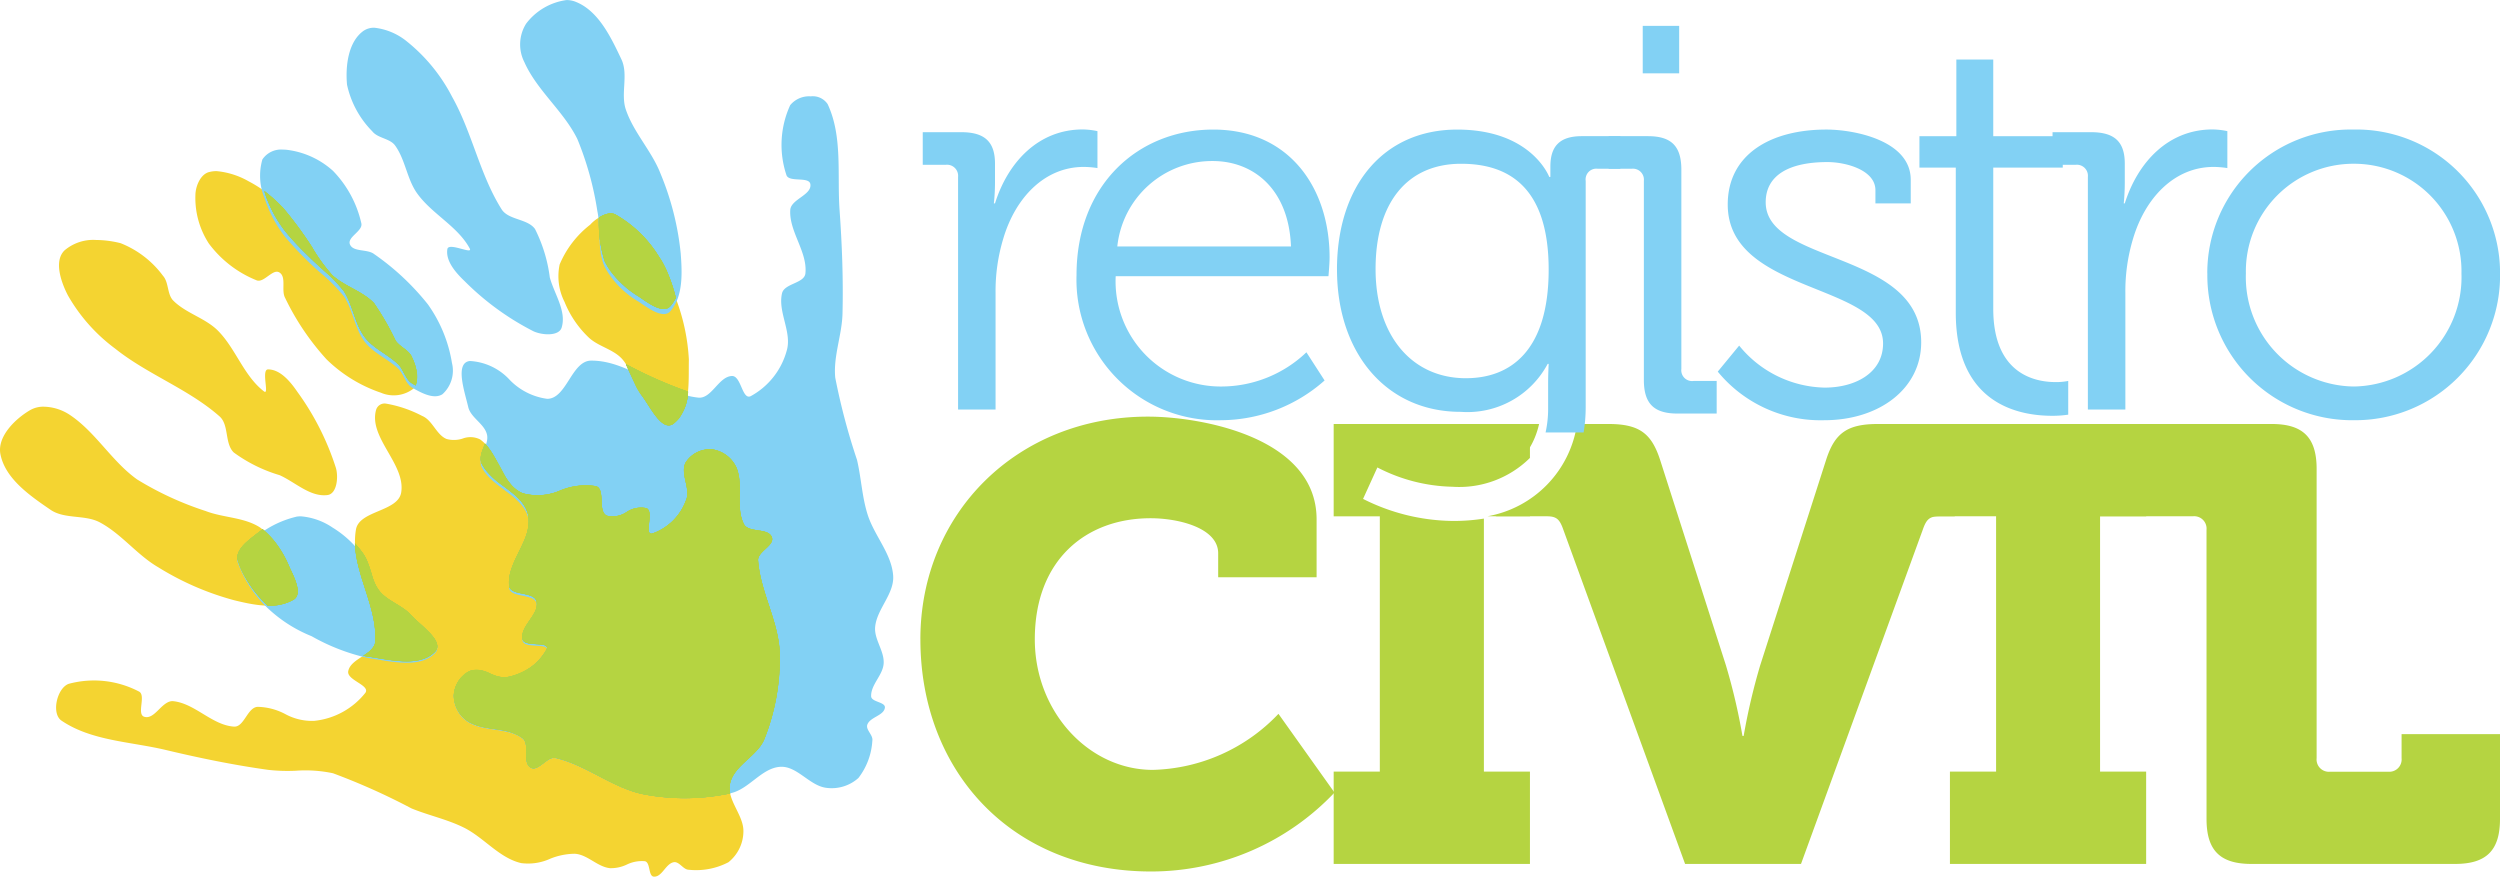 <svg xmlns="http://www.w3.org/2000/svg" viewBox="0 0 156.118 54.743"><defs><style>.a{fill:#f4d431}.a,.b,.c,.d{fill-rule:evenodd}.b,.f{fill:#82d1f4}.c{fill:#57a5df}.d,.e{fill:#b5d441}</style></defs><path class="a" d="M1.899 25.601c-.965.558-2.094 1.682-1.87 2.776.306 1.523 1.846 2.582 3.129 3.459.876.6 2.152.288 3.082.788 1.353.724 2.323 2.035 3.641 2.8a17.672 17.672 0 0 0 4.74 2.059c1.2.294 2.652.606 3.711-.036.594-.358.023-1.423-.265-2.052a5.7 5.7 0 0 0-1.806-2.441c-.994-.659-2.306-.612-3.417-1.041a19.883 19.883 0 0 1-4.276-1.97c-1.6-1.135-2.611-2.994-4.253-4.064a3.046 3.046 0 0 0-1.576-.482 1.635 1.635 0 0 0-.841.206m21.584.006c-.47 1.729 1.865 3.382 1.57 5.152-.206 1.2-2.617 1.111-2.823 2.305-.406 2.329 1.341 4.629 1.206 6.987-.041.835-1.529 1.035-1.688 1.858-.112.565 1.394.876 1.07 1.353a4.684 4.684 0 0 1-3.2 1.752 3.491 3.491 0 0 1-1.812-.429 3.85 3.85 0 0 0-1.723-.447c-.641.047-.835 1.282-1.476 1.235-1.365-.094-2.423-1.441-3.782-1.588-.323-.035-.606.23-.876.494-.294.294-.588.582-.929.482-.523-.141.141-1.37-.359-1.588a6.06 6.06 0 0 0-4.376-.47c-.729.276-1.089 1.853-.447 2.294 1.858 1.265 4.3 1.311 6.493 1.829 2.117.506 4.258.947 6.416 1.247a10.813 10.813 0 0 0 1.753.053 8.3 8.3 0 0 1 2.293.159 40.9 40.9 0 0 1 4.9 2.194c1.077.442 2.241.683 3.288 1.206 1.247.624 2.2 1.894 3.564 2.211a3.326 3.326 0 0 0 1.811-.271 4.166 4.166 0 0 1 1.536-.312c.788.041 1.411.818 2.2.9a2.3 2.3 0 0 0 1.047-.223 2.147 2.147 0 0 1 1.129-.212c.37.07.2.958.576.964.506.018.724-.8 1.223-.9.347-.071.6.47.947.47a4.355 4.355 0 0 0 2.476-.47 2.491 2.491 0 0 0 .935-1.911c.029-1.041-1.071-2-.835-3.017.259-1.153 1.741-1.706 2.159-2.812a13.589 13.589 0 0 0 .941-5.334c-.071-1.976-1.211-3.805-1.353-5.781-.035-.553 1.059-.929.859-1.447-.241-.6-1.458-.241-1.747-.818-.535-1.053-.006-2.423-.458-3.511a1.982 1.982 0 0 0-1.494-1.146 1.782 1.782 0 0 0-1.676.817c-.371.706.353 1.658.011 2.382a3.432 3.432 0 0 1-2.111 2.058c-.535.106.153-1.388-.358-1.588a1.6 1.6 0 0 0-1.229.241 1.56 1.56 0 0 1-1.235.23c-.606-.265-.059-1.676-.694-1.847a4.142 4.142 0 0 0-2.188.259 3.534 3.534 0 0 1-2.364.188c-1.329-.535-1.506-2.541-2.676-3.37a1.37 1.37 0 0 0-1.093-.047 1.742 1.742 0 0 1-.994.024c-.647-.264-.877-1.177-1.529-1.441a7.625 7.625 0 0 0-2.271-.771.554.554 0 0 0-.606.406M4.022 15.645c-.664.658-.212 1.97.218 2.8a10.791 10.791 0 0 0 2.964 3.335c2.023 1.612 4.564 2.511 6.5 4.217.612.53.312 1.694.894 2.259a9.316 9.316 0 0 0 2.864 1.417c.982.441 1.917 1.382 2.994 1.241.588-.077.688-1.135.518-1.7a16.722 16.722 0 0 0-2.405-4.746c-.435-.635-1.059-1.394-1.823-1.4-.212-.006-.206.347-.177.7.036.412.112.823-.088.67-1.259-.97-1.758-2.67-2.876-3.793-.788-.788-1.988-1.077-2.782-1.871-.394-.394-.271-1.135-.646-1.553a6.053 6.053 0 0 0-2.647-2.035 6.427 6.427 0 0 0-1.529-.2 2.769 2.769 0 0 0-1.982.659m32.835-1.612a6.16 6.16 0 0 0-1.905 2.482 3.549 3.549 0 0 0 .306 2.341 6.348 6.348 0 0 0 1.476 2.188c.594.588 1.546.747 2.111 1.365s.664 1.564 1.188 2.223c.559.712 1.288 2.353 2.023 1.823 1.106-.812.935-2.629.965-4a12.531 12.531 0 0 0-.794-3.764 8.486 8.486 0 0 0-1.094-2.688 7.547 7.547 0 0 0-2.723-2.623.646.646 0 0 0-.276-.059 2.257 2.257 0 0 0-1.276.712m-23.8-3.288c-.541.141-.847.888-.853 1.447a5.219 5.219 0 0 0 .841 3.017 6.946 6.946 0 0 0 2.976 2.294c.223.094.47-.082.706-.253.259-.182.506-.371.724-.235.458.288.094 1.117.359 1.594a15.92 15.92 0 0 0 2.582 3.829 8.973 8.973 0 0 0 3.4 2.088 2.021 2.021 0 0 0 2.047-.271c.43-.476.129-1.323-.1-1.923-.17-.459-.747-.653-1.029-1.053a17.057 17.057 0 0 0-1.352-2.353c-.724-.753-1.835-1.041-2.605-1.747a10.443 10.443 0 0 1-1.276-1.77 23.709 23.709 0 0 0-1.806-2.441 7.807 7.807 0 0 0-2.153-1.652 4.938 4.938 0 0 0-1.994-.63 1.8 1.8 0 0 0-.464.059"/><path class="b" d="M18.5 32.269a6.27 6.27 0 0 0-2.758 1.461c-.441.343-1.047.873-.894 1.408a7.5 7.5 0 0 0 2.141 3.084 8.731 8.731 0 0 0 2.47 1.507 12.693 12.693 0 0 0 3.587 1.374c1.353.192 3.123.657 4.1-.291.647-.634-.852-1.606-1.464-2.269-.565-.623-1.488-.867-2.006-1.519s-.512-1.607-.994-2.281a6.461 6.461 0 0 0-1.917-1.8 4.125 4.125 0 0 0-1.976-.7 1.619 1.619 0 0 0-.288.023M16.384 9.96a3.7 3.7 0 0 0 .165 2.491 7.787 7.787 0 0 0 1.276 2.368 22.226 22.226 0 0 0 2.117 2.159 10.536 10.536 0 0 1 1.535 1.531c.57.867.671 2 1.294 2.828.54.716 1.458 1.071 2.105 1.694.347.343.447.936.871 1.181.553.32 1.341.751 1.882.407a1.987 1.987 0 0 0 .594-1.955 8.7 8.7 0 0 0-1.5-3.654 15.748 15.748 0 0 0-3.358-3.143c-.43-.332-1.306-.111-1.512-.605-.188-.46.823-.832.712-1.315a6.851 6.851 0 0 0-1.77-3.277 5.244 5.244 0 0 0-2.84-1.309 2.141 2.141 0 0 0-.283-.018 1.4 1.4 0 0 0-1.288.617m32.965-3.4a5.947 5.947 0 0 0-.247 4.347c.129.524 1.453.076 1.506.611.077.67-1.223.925-1.259 1.6-.077 1.35 1.082 2.6.947 3.951-.059.629-1.305.623-1.459 1.24-.282 1.17.641 2.444.288 3.6a4.614 4.614 0 0 1-2.253 2.834c-.282.128-.43-.245-.594-.617-.142-.326-.3-.652-.565-.646-.835.024-1.276 1.443-2.111 1.35-2.347-.25-4.329-2.328-6.693-2.31-1.217.011-1.523 2.38-2.735 2.386a3.983 3.983 0 0 1-2.341-1.181 3.648 3.648 0 0 0-2.488-1.181c-.965.1-.323 1.938-.106 2.869.153.675 1.012 1.048 1.171 1.723s-.63 1.42-.324 2.043c.635 1.274 2.576 1.769 2.894 3.154.336 1.472-1.335 2.875-1.188 4.376.065.646 1.547.337 1.712.966.206.809-1.047 1.524-.871 2.339.112.524 1.7.1 1.512.605a3.444 3.444 0 0 1-2.376 1.723 1.864 1.864 0 0 1-1.165-.2 1.77 1.77 0 0 0-1.182-.192 1.777 1.777 0 0 0-1.083 1.5 1.941 1.941 0 0 0 .888 1.641c1 .623 2.441.326 3.388 1.019.518.372-.029 1.507.518 1.833.259.152.529-.064.812-.279.253-.186.506-.378.758-.314 1.929.448 3.547 1.856 5.481 2.246a13.789 13.789 0 0 0 5.417-.058c1.159-.227 1.953-1.583 3.129-1.653 1.041-.058 1.806 1.158 2.841 1.309a2.5 2.5 0 0 0 2.035-.611 4.212 4.212 0 0 0 .87-2.333c.059-.349-.435-.681-.311-1.007.182-.472 1.029-.553 1.094-1.048.047-.367-.847-.343-.859-.715-.023-.733.741-1.321.782-2.054.047-.786-.617-1.519-.529-2.3.117-1.112 1.2-2.048 1.123-3.172-.094-1.379-1.188-2.514-1.6-3.835-.347-1.106-.394-2.275-.658-3.4a40.646 40.646 0 0 1-1.359-5.133c-.13-1.333.417-2.654.453-3.992.053-2.154-.029-4.312-.182-6.46-.159-2.223.2-4.615-.747-6.634a1.116 1.116 0 0 0-1.053-.483 1.527 1.527 0 0 0-1.282.547M22.694 1.931c-.953.687-1.129 2.194-1.023 3.358a5.908 5.908 0 0 0 1.576 2.91c.347.442 1.094.436 1.424.885.652.9.741 2.118 1.394 3.014.923 1.275 2.523 2.037 3.27 3.422.106.2-.211.1-.57.006-.376-.1-.794-.2-.829.035-.118.745.535 1.479 1.082 2a16.929 16.929 0 0 0 4.293 3.125c.536.25 1.594.326 1.764-.233.312-1.024-.459-2.095-.741-3.125a9.345 9.345 0 0 0-.923-3.026c-.465-.652-1.659-.553-2.088-1.234-1.365-2.17-1.835-4.795-3.094-7.03a10.729 10.729 0 0 0-2.807-3.439 3.89 3.89 0 0 0-2.041-.867 1.154 1.154 0 0 0-.688.2m10.169-.465a2.438 2.438 0 0 0-.118 2.41c.788 1.775 2.453 3.061 3.311 4.807a19.584 19.584 0 0 1 1.247 4.493c.241 1.152-.023 2.433.465 3.5a5.694 5.694 0 0 0 2.117 2.165c.57.384 1.529 1.106 1.976.594.812-.931.741-2.4.647-3.626a17.472 17.472 0 0 0-1.253-4.952c-.547-1.42-1.682-2.572-2.17-4.01-.341-.989.171-2.182-.276-3.137-.659-1.391-1.447-3.066-2.9-3.614a1.492 1.492 0 0 0-.53-.093 3.8 3.8 0 0 0-2.517 1.466"/><path class="c" d="M23.434 40.051c-.018.4-.37.653-.747.9a3.466 3.466 0 0 0 .359.059c1.353.194 3.123.664 4.1-.294.647-.641-.853-1.623-1.465-2.293-.565-.63-1.488-.876-2.005-1.535s-.512-1.623-.994-2.305a6 6 0 0 0-.518-.641c.065 2.029 1.388 4.047 1.271 6.111m-7.693-6.493c-.441.347-1.047.882-.894 1.423a6.881 6.881 0 0 0 1.865 2.835 2.96 2.96 0 0 0 1.617-.37c.594-.359.023-1.423-.265-2.052a6.028 6.028 0 0 0-1.664-2.341 19.07 19.07 0 0 0-.659.506m14.344-4.6c.636 1.288 2.576 1.788 2.894 3.188.336 1.488-1.335 2.906-1.188 4.423.065.653 1.547.341 1.711.977.206.817-1.047 1.541-.87 2.364.111.53 1.7.1 1.511.612a3.444 3.444 0 0 1-2.376 1.741 1.848 1.848 0 0 1-1.165-.2 1.757 1.757 0 0 0-1.182-.194 1.8 1.8 0 0 0-1.082 1.518 1.964 1.964 0 0 0 .888 1.659c1 .629 2.441.329 3.387 1.029.518.376-.029 1.523.518 1.852.259.153.53-.065.812-.276.253-.194.506-.388.759-.324 1.929.453 3.547 1.876 5.481 2.27a13.727 13.727 0 0 0 5.411-.053 1.339 1.339 0 0 1-.006-.629c.259-1.153 1.741-1.706 2.158-2.812a13.6 13.6 0 0 0 .941-5.334c-.071-1.976-1.211-3.805-1.353-5.781-.035-.553 1.059-.929.859-1.447-.241-.6-1.458-.241-1.747-.817-.535-1.053-.006-2.423-.459-3.511a1.983 1.983 0 0 0-1.494-1.147 1.784 1.784 0 0 0-1.676.818c-.37.706.353 1.658.012 2.382a3.432 3.432 0 0 1-2.111 2.059c-.535.106.153-1.388-.359-1.588a1.6 1.6 0 0 0-1.229.241 1.56 1.56 0 0 1-1.235.23c-.606-.265-.059-1.676-.694-1.847a4.142 4.142 0 0 0-2.188.259 3.535 3.535 0 0 1-2.365.188c-1.205-.482-1.464-2.17-2.364-3.1-.165.435-.382.87-.2 1.259m9.945-4.329c.559.712 1.288 2.353 2.023 1.823a2.682 2.682 0 0 0 .912-2 27.209 27.209 0 0 1-3.876-1.717 16.7 16.7 0 0 0 .941 1.894m-2.629-11.039a7.922 7.922 0 0 0 .365 2.729 5.725 5.725 0 0 0 2.117 2.188c.571.388 1.529 1.117 1.977.6a2.488 2.488 0 0 0 .341-.518 8.3 8.3 0 0 0-1.07-2.588 7.547 7.547 0 0 0-2.723-2.623.65.65 0 0 0-.276-.059 1.412 1.412 0 0 0-.73.271m-20.855-1.535a7.91 7.91 0 0 0 1.276 2.394 22.418 22.418 0 0 0 2.117 2.182 10.617 10.617 0 0 1 1.535 1.547c.57.876.67 2.017 1.294 2.858.541.723 1.458 1.082 2.105 1.712.347.347.447.947.87 1.193.071.041.141.083.218.118a2.489 2.489 0 0 0-.229-1.729c-.171-.459-.747-.653-1.029-1.053a17.07 17.07 0 0 0-1.353-2.353c-.723-.753-1.835-1.041-2.605-1.747a10.451 10.451 0 0 1-1.276-1.77 23.749 23.749 0 0 0-1.805-2.441 10.767 10.767 0 0 0-1.153-1.035l.035.124z"/><path class="d" d="M23.434 40.051c-.018.4-.37.653-.747.9a3.466 3.466 0 0 0 .359.059c1.353.194 3.123.664 4.1-.294.647-.641-.859-1.623-1.465-2.293-.565-.63-1.488-.876-2.005-1.535s-.512-1.623-.994-2.305a6.666 6.666 0 0 0-.518-.647c.065 2.035 1.388 4.052 1.271 6.116m-7.693-6.493c-.441.347-1.047.882-.894 1.423a6.919 6.919 0 0 0 1.865 2.835 2.971 2.971 0 0 0 1.617-.37c.594-.359.023-1.423-.265-2.052a6.072 6.072 0 0 0-1.664-2.341 19.07 19.07 0 0 0-.659.506m14.344-4.6c.636 1.288 2.576 1.788 2.894 3.188.336 1.488-1.335 2.906-1.188 4.423.065.653 1.547.341 1.711.977.206.817-1.047 1.541-.87 2.364.117.53 1.7.1 1.511.612a3.444 3.444 0 0 1-2.376 1.741 1.848 1.848 0 0 1-1.165-.2 1.756 1.756 0 0 0-1.182-.194 1.8 1.8 0 0 0-1.082 1.518 1.964 1.964 0 0 0 .888 1.658c1 .63 2.441.329 3.387 1.029.518.376-.029 1.523.518 1.852.259.153.53-.065.812-.282.253-.188.506-.382.759-.318 1.929.453 3.547 1.876 5.481 2.27a13.729 13.729 0 0 0 5.411-.053 1.339 1.339 0 0 1-.006-.629c.259-1.153 1.741-1.706 2.158-2.812a13.6 13.6 0 0 0 .941-5.334c-.071-1.976-1.211-3.805-1.353-5.781-.035-.553 1.059-.929.859-1.447-.241-.6-1.458-.241-1.747-.818-.535-1.053-.006-2.423-.459-3.511a1.983 1.983 0 0 0-1.494-1.147 1.784 1.784 0 0 0-1.676.818c-.37.706.353 1.658.012 2.382a3.432 3.432 0 0 1-2.111 2.059c-.535.106.153-1.388-.359-1.588a1.6 1.6 0 0 0-1.229.241 1.56 1.56 0 0 1-1.235.23c-.606-.265-.059-1.676-.694-1.847a4.134 4.134 0 0 0-2.188.259 3.535 3.535 0 0 1-2.365.188c-1.205-.482-1.464-2.17-2.364-3.1-.165.435-.382.87-.2 1.259m9.945-4.329c.559.712 1.288 2.353 2.023 1.823a2.682 2.682 0 0 0 .912-2 26.913 26.913 0 0 1-3.876-1.717 16.693 16.693 0 0 0 .941 1.894m-2.629-11.039a7.9 7.9 0 0 0 .365 2.729 5.768 5.768 0 0 0 2.117 2.188c.571.388 1.529 1.117 1.977.6a2.485 2.485 0 0 0 .341-.518 8.3 8.3 0 0 0-1.07-2.588 7.548 7.548 0 0 0-2.723-2.623.65.65 0 0 0-.276-.059 1.411 1.411 0 0 0-.73.271m-20.855-1.535a7.911 7.911 0 0 0 1.276 2.394 22.425 22.425 0 0 0 2.117 2.182 10.613 10.613 0 0 1 1.535 1.547c.57.876.67 2.017 1.3 2.858.535.723 1.453 1.082 2.1 1.712.347.347.447.947.87 1.194.071.041.141.077.218.118a2.489 2.489 0 0 0-.229-1.729c-.171-.459-.747-.653-1.029-1.053a17.065 17.065 0 0 0-1.353-2.353c-.723-.753-1.835-1.041-2.605-1.747a10.451 10.451 0 0 1-1.276-1.77 23.762 23.762 0 0 0-1.805-2.441 10.767 10.767 0 0 0-1.153-1.035l.035.124z"/><path class="d" d="M22.191 34.258v.011l.011.094v.011l.012.106.018.1v.011l.017.106.012.1.012.035.011.077v.011l.018.094.006.023.024.077v.029l.023.082.006.024.017.076.006.029c.018.065.035.136.053.206l.011.041.012.047.017.059.018.071.006.006.023.094.006.023.053.171.041.147.065.2.059.177.1.312.059.182.059.2.012.035.023.082.006.012.029.094.006.018c.018.059.035.129.053.188l.018.059.017.065.012.023.018.088.006.012.024.088.011.041.012.047.018.059.011.053.006.041.017.065.012.047c.011.071.029.135.041.206l.006.017.011.089.006.029.012.065.011.047.006.065.012.035.006.065.006.047.006.059.006.041.012.105.012.106v.023l.006.071v.047l.006.071v.347l-.006.106v.035l-.006.041-.006.035-.012.036v.006l-.006.029-.017.035v.006l-.012.023v.006l-.012.023-.006.012-.018.029-.018.023-.006.018-.012.018-.011.011-.012.012-.012.023-.006.006a2.461 2.461 0 0 1-.576.47 3.614 3.614 0 0 0 .359.059c1.353.194 3.123.664 4.1-.294.647-.641-.859-1.623-1.464-2.293-.564-.63-1.488-.877-2.005-1.535s-.512-1.624-.994-2.305a6.871 6.871 0 0 0-.518-.647c.005.106.011.218.023.324m-6.446-.7c-.441.347-1.047.882-.894 1.423a6.916 6.916 0 0 0 1.864 2.834 3.114 3.114 0 0 0 1.282-.205l.018-.006.029-.012.018-.006.035-.017.029-.012.012-.006.041-.023.011-.006.035-.017.012-.006.094-.053c.594-.359.024-1.423-.265-2.052l-.035-.077-.006-.006-.006-.018-.011-.023-.112-.235-.035-.065-.011-.017v-.003l-.024-.041-.029-.059-.029-.059-.065-.123-.006-.012-.065-.111-.006-.012-.041-.071-.011-.023-.018-.024v-.005l-.047-.071-.006-.024c-.089-.129-.177-.265-.265-.388l-.006-.006a4.157 4.157 0 0 0-.741-.794h-.006l-.029-.029-.006-.006-.047-.035c-.223.164-.447.335-.659.506m14.345-4.6c.635 1.288 2.576 1.788 2.894 3.188.335 1.488-1.335 2.905-1.188 4.423.065.653 1.546.341 1.711.976.206.818-1.047 1.541-.87 2.365.118.529 1.7.1 1.512.612a3.448 3.448 0 0 1-2.37 1.74 1.847 1.847 0 0 1-1.165-.2 1.756 1.756 0 0 0-1.182-.194 1.8 1.8 0 0 0-1.082 1.518 1.966 1.966 0 0 0 .888 1.658c1 .629 2.441.329 3.387 1.029.518.376-.029 1.523.518 1.852.259.153.53-.065.812-.276.253-.194.506-.388.759-.324 1.929.453 3.547 1.876 5.481 2.27a13.736 13.736 0 0 0 5.411-.053l-.012-.035v-.006l-.006-.029v-.027l-.006-.018-.006-.029v-.012l-.006-.041v-.1a1.026 1.026 0 0 1 0-.135v-.047l.006-.006.011-.094v-.006l.012-.041c.259-1.153 1.741-1.706 2.159-2.811a13.588 13.588 0 0 0 .941-5.334c-.071-1.976-1.211-3.806-1.353-5.782-.035-.552 1.059-.929.859-1.447-.242-.6-1.459-.241-1.747-.818-.535-1.053-.006-2.423-.459-3.511a1.98 1.98 0 0 0-1.494-1.147 1.782 1.782 0 0 0-1.676.818c-.371.706.353 1.658.011 2.382a3.43 3.43 0 0 1-2.111 2.058c-.535.106.153-1.388-.359-1.588a1.6 1.6 0 0 0-1.229.241 1.56 1.56 0 0 1-1.235.229c-.606-.265-.059-1.676-.694-1.846a4.141 4.141 0 0 0-2.188.259 3.535 3.535 0 0 1-2.365.188l-.059-.023-.018-.011-.041-.018-.029-.012-.024-.011-.023-.018-.035-.017-.018-.012-.035-.017-.024-.018-.029-.018-.023-.017-.018-.012-.036-.023-.011-.012-.029-.023-.029-.029-.018-.012-.047-.041-.018-.012-.023-.029-.024-.023-.023-.018-.029-.029-.012-.017-.023-.024-.023-.023-.018-.017-.017-.024-.024-.029-.018-.023-.024-.029-.018-.018-.023-.035-.006-.006a2.013 2.013 0 0 1-.129-.182l-.006-.006-.029-.041-.006-.017-.029-.036-.006-.017a12.763 12.763 0 0 0-1.288-2.1c-.165.435-.382.87-.2 1.259m9.722-4.658l.006.011.041.059.017.029v.006l.065.1.006.006.011.023.012.006.012.017.006.018.018.017.006.006.023.029c.559.712 1.288 2.353 2.023 1.823l.041-.036.011-.005.041-.035.006-.006.047-.035v-.006l.041-.041.012-.006.029-.035.012-.011.029-.03.012-.011.029-.035.012-.011.023-.03.017-.023.024-.029.017-.018.012-.023a3.368 3.368 0 0 0 .494-1.57 27.242 27.242 0 0 1-3.876-1.717c.294.482.441 1.064.718 1.565m-1.647-10.981h-.107l-.017.006h-.006l-.011.006h-.041l-.018.006-.023.006h-.012l-.035.012-.018.005h-.018v.006a1.911 1.911 0 0 0-.453.223 7.893 7.893 0 0 0 .365 2.729 5.764 5.764 0 0 0 2.117 2.188c.57.388 1.529 1.117 1.976.6a2.484 2.484 0 0 0 .341-.518c-.147-.506-.294-1.018-.488-1.506l-.018-.047h-.006l-.012-.041-.053-.118v-.006l-.012-.023-.012-.024-.005-.011-.012-.024-.006-.017-.012-.024-.006-.017-.011-.023-.006-.006-.035-.077-.006-.006-.017-.035-.018-.041-.006-.006-.017-.035-.023-.035v-.012l-.018-.023-.005-.017c-.03-.047-.053-.095-.088-.147l-.041-.071-.006-.012-.041-.053-.035-.053-.053-.077a7.546 7.546 0 0 0-2.723-2.623l-.017-.006-.012-.006-.018-.006-.005-.005-.047-.012-.012-.006h-.017l-.012-.006h-.029l-.006-.006h-.006l-.024-.006h-.041zm-21.614-1.264a7.9 7.9 0 0 0 1.276 2.393 22.481 22.481 0 0 0 2.117 2.182 10.615 10.615 0 0 1 1.535 1.547c.57.876.67 2.017 1.3 2.858.535.723 1.453 1.082 2.1 1.711.347.347.447.947.87 1.194.071.041.141.077.218.118a2.036 2.036 0 0 0-.106-1.406l-.006-.011-.023-.071-.035-.088-.023-.065-.018-.041-.017-.047c-.171-.458-.747-.652-1.029-1.053a17.141 17.141 0 0 0-1.353-2.352c-.724-.753-1.835-1.041-2.606-1.747a10.426 10.426 0 0 1-1.276-1.77 23.763 23.763 0 0 0-1.806-2.441l-.059-.059-.059-.053-.035-.035-.017-.023-.024-.023-.035-.03-.077-.082-.006-.006a10.856 10.856 0 0 0-.841-.724l.035.124z"/><path class="d" d="M23.434 40.051c-.018.4-.37.653-.747.9l.306.053.041.006h.011c.194.029.388.065.594.1l.135.017c.159.03.318.053.488.077l.065.012c.071.006.141.017.212.023l.07.012c.071.006.142.011.212.023h.071l.135.011.071.006a1.209 1.209 0 0 1 .141.006h.27c.047 0 .088-.006.129-.006l.071-.006a.873.873 0 0 0 .129-.011l.124-.018h.018l.118-.023.059-.011.065-.012.059-.018.065-.017.1-.035.076-.023.071-.03.1-.047.106-.059.053-.029.053-.035.047-.035.053-.041.047-.041.047-.041.047-.041.029-.035.023-.03.035-.047.018-.029.018-.047.018-.035.006-.029.006-.035.006-.071c0-.612-1.117-1.382-1.623-1.935-.565-.63-1.488-.876-2.005-1.535a2.643 2.643 0 0 1-.388-.771l-.023-.065a5.562 5.562 0 0 0-.582-1.47c-.035-.047-.065-.094-.1-.135a5.78 5.78 0 0 0-.418-.506c.065 2.029 1.388 4.047 1.271 6.111m-7.246-6.84l-.023.018-.012.006-.053.047-.018.012-.035.023-.006.006c-.1.077-.2.153-.3.235l-.182.147-.047.041-.012.018-.035.023-.011.006-.035.035-.024.023-.088.077a2.24 2.24 0 0 0-.4.529l-.012.035-.035.088a.711.711 0 0 0-.012.4 3.825 3.825 0 0 0 .218.612l.006.006.017.041.006.012.018.041.006.012.018.029a8.306 8.306 0 0 0 1.576 2.082 2.971 2.971 0 0 0 1.617-.371c.594-.359.023-1.423-.265-2.052a6.072 6.072 0 0 0-1.664-2.341l-.212.159m13.9-4.252a4.366 4.366 0 0 0 1.4 1.423l.053.041.111.088.059.041.112.089.117.094.071.053c.053.041.094.083.141.123s.1.089.141.13l.006.006a2.193 2.193 0 0 1 .682 1.1 3.412 3.412 0 0 1-.523 2.2l-.053.111-.024.047c-.035.077-.077.153-.111.229l-.024.047c-.035.076-.071.147-.106.223l-.023.065a4.193 4.193 0 0 0-.206.547c-.018.053-.029.106-.047.159l-.023.1-.023.129-.018.141-.005.071a2.3 2.3 0 0 0 0 .353.33.33 0 0 0 .041.135l.065.088.018.017.023.018.024.017.023.018.053.029.024.012.029.018.035.012.024.011.035.012.065.023c.47.135 1.147.147 1.253.565a1.008 1.008 0 0 1-.147.747l-.023.035-.018.035-.023.036-.041.076-.024.035c-.035.047-.065.094-.1.141l-.023.035c-.083.123-.165.247-.241.365a2.093 2.093 0 0 0-.077.135l-.029.047-.047.111-.036.071-.011.041-.018.07-.011.041-.006.035-.006.035-.006.041v.076l.006.077.012.077c.117.53 1.7.1 1.511.612a1.283 1.283 0 0 1-.094.206l-.023.053-.035.059-.035.053-.089.124-.106.123a2.24 2.24 0 0 1-.159.171l-.005.006a4.471 4.471 0 0 1-1.829.947.794.794 0 0 1-.259.041h-.071l-.071-.012h-.041l-.035-.006c-.059-.012-.123-.029-.182-.041a3.272 3.272 0 0 1-.223-.077c-.223-.082-.447-.182-.67-.253a1.239 1.239 0 0 0-.794-.047 1.271 1.271 0 0 0-.435.241l-.006.012-.041.029-.035.041-.035.029-.041.041v.006l-.035.047h-.028a2.117 2.117 0 0 0-.394.776l-.006.036-.012.053-.006.035a1.681 1.681 0 0 0-.023.171v.094a1.36 1.36 0 0 0 .006.147l.006.029a1.992 1.992 0 0 0 .876 1.388l.117.071.053.029.094.041.1.041.059.029.047.011.053.018.047.018.065.017.041.012c.112.035.229.059.341.082l.041.006c.047.012.088.018.135.029.065.012.123.024.188.029l.094.018.077.011.106.012.053.012a3.6 3.6 0 0 1 1.676.541c.318.229.235.747.247 1.188a1.05 1.05 0 0 1 .006.135l.018.088.012.065.006.029.006.03.011.029.018.053.035.077a.58.58 0 0 0 .159.159.484.484 0 0 0 .165.053h.041l.029-.006.041-.006.024-.011.077-.024a4.479 4.479 0 0 0 .659-.447l.011-.006a.655.655 0 0 1 .524-.153 7.005 7.005 0 0 1 1.17.388l.118.053c.088.035.171.077.259.117.43.194.847.418 1.27.642l.259.135c.259.129.524.265.782.382l.118.047c.053.029.112.053.165.077l.047.017c.076.029.147.065.217.088a1.776 1.776 0 0 1 .194.077 1.32 1.32 0 0 1 .171.059c.071.017.142.041.212.065l.094.023c.135.041.271.071.406.1l.171.036a13.8 13.8 0 0 0 5.24-.089 1.338 1.338 0 0 1-.006-.629c.259-1.153 1.741-1.706 2.158-2.812a13.593 13.593 0 0 0 .941-5.334c-.071-1.976-1.211-3.805-1.353-5.781-.035-.553 1.059-.929.859-1.447-.241-.6-1.459-.241-1.747-.818-.535-1.053-.006-2.423-.458-3.511a1.983 1.983 0 0 0-1.494-1.147 1.784 1.784 0 0 0-1.676.818c-.371.706.353 1.658.012 2.382a3.432 3.432 0 0 1-2.111 2.059c-.535.106.153-1.388-.359-1.588a1.6 1.6 0 0 0-1.229.241 1.56 1.56 0 0 1-1.235.23c-.606-.265-.059-1.676-.694-1.847a4.133 4.133 0 0 0-2.187.259 3.536 3.536 0 0 1-2.365.188c-1.2-.482-1.464-2.17-2.364-3.105-.165.435-.382.87-.2 1.259m9.945-4.329c.559.712 1.288 2.353 2.023 1.824a2.681 2.681 0 0 0 .911-2 26.9 26.9 0 0 1-3.876-1.717 16.692 16.692 0 0 0 .941 1.894M20.008 16.7l-.071-.071zm17.391-3.111a7.922 7.922 0 0 0 .365 2.729 3.373 3.373 0 0 0 .447.723l.012.012.077.1.012.011.053.065.012.006.053.065.1.111.071.065.035.035.065.065.077.071c.059.053.118.105.182.159l.035.035.036.03.111.094c.188.147.376.288.57.418l.03.023c.047.035.094.065.141.1.118.077.241.165.382.259l.024.017.194.123.112.071.047.023.035.017.035.024.035.023c.424.223.859.341 1.112.041.053-.059.094-.118.141-.177l.006-.011.024-.029c.059-.1.117-.2.17-.3a8.3 8.3 0 0 0-1.07-2.588 7.546 7.546 0 0 0-2.723-2.623.649.649 0 0 0-.276-.059 1.412 1.412 0 0 0-.73.27m-20.855-1.535a7.444 7.444 0 0 0 1.035 2.058l.059.083.018.017c.053.082.111.159.165.236l.029.035.117.153.03.035a13.644 13.644 0 0 0 1.223 1.259v.006l.1.094h.006l.1.1h.006l.047.047.035.029.035.041.082.083.071.059.035.035.035.035.1.1.065.07.071.071a1.225 1.225 0 0 0 .129.118l.047.047.1.094.041.035.117.1.1.088a4.8 4.8 0 0 1 .929.994c.57.876.67 2.017 1.3 2.858a3 3 0 0 0 .394.429c.076.065.153.123.229.182l.053.047.041.03.112.082.106.071.035.024.071.053.071.047.076.047.03.024.041.023.035.023.106.077.053.035.088.065c.053.035.1.071.153.112l.082.065a1.134 1.134 0 0 1 .129.106l.035.029.159.141c.035.041.077.088.111.135l.018.017.012.017.035.053.018.029a4.4 4.4 0 0 0 .518.818l.047.041.006.006.106.076h.012a2.312 2.312 0 0 0 .206.118 2.489 2.489 0 0 0-.229-1.729c-.171-.459-.747-.653-1.029-1.053a17.06 17.06 0 0 0-1.353-2.353c-.723-.753-1.835-1.041-2.605-1.747a10.451 10.451 0 0 1-1.277-1.77 23.744 23.744 0 0 0-1.805-2.441 10.77 10.77 0 0 0-1.153-1.035l.035.124z"/><path class="d" d="M22.231 34.593l.035.229.023.124.018.082c.076.37.182.747.294 1.118l.047.129.053.171.029.105.13.406.065.2.07.229.041.135c.035.123.071.241.106.359l.053.212.029.1a7.375 7.375 0 0 1 .212 1.282c0 .059.006.124.006.189v.288l-.006.1v.035l-.005.018v.023l-.006.018v.017l-.006.018-.006.011v.024l-.006.012-.006.017-.011.035-.006.012-.012.017a1.754 1.754 0 0 1-.682.641l.3.053h.018l.017.006h.024c.194.029.388.065.594.1l.135.018c.159.029.317.053.488.077l.065.011c.071.006.141.018.212.024l.071.012c.071.006.141.011.212.023h.071l.135.011.071.006a1.107 1.107 0 0 1 .141.006h.27c.047 0 .089-.006.129-.006l.071-.006a.936.936 0 0 0 .129-.011l.124-.018h.018l.117-.023.059-.011.065-.012.059-.018.065-.017.1-.035.077-.023.071-.03.1-.047.105-.059.053-.029.053-.035.047-.035.053-.041.047-.041.047-.041.047-.041.03-.035.023-.029.035-.047.017-.029.018-.047.017-.035.006-.029.006-.035.006-.071c0-.612-1.118-1.382-1.624-1.935-.564-.63-1.488-.877-2.006-1.535a2.648 2.648 0 0 1-.388-.771l-.024-.065a5.558 5.558 0 0 0-.582-1.47l-.012-.012-.024-.047-.018-.017-.011-.006-.006-.012-.005-.011-.029-.041-.012-.012a6.308 6.308 0 0 0-.4-.482 6.313 6.313 0 0 0 .065.653m-6.04-1.382l-.024.017-.011.006-.059.047-.011.006c-.112.089-.23.177-.341.271l-.182.147-.047.041-.011.017-.035.024-.012.006-.035.035-.024.023-.089.077a2.235 2.235 0 0 0-.4.529l-.012.035-.035.089a.661.661 0 0 0-.012.4 3.864 3.864 0 0 0 .223.617l.023.053.041.088a8.528 8.528 0 0 0 1.576 2.076 3.074 3.074 0 0 0 1.482-.294l.023-.017.023-.012.023-.012.024-.012.017-.011.024-.012c.594-.359.023-1.423-.265-2.052l-.017-.041-.018-.041-.023-.035-.018-.047-.018-.035-.023-.041-.018-.041-.017-.041-.024-.041-.018-.041-.023-.041-.018-.041-.041-.077-.065-.123-.023-.041a4.984 4.984 0 0 0-1.3-1.611l-.211.159m13.9-4.252a4.369 4.369 0 0 0 1.4 1.423l.053.041.112.088.059.041.112.088.117.094.071.053c.053.041.094.082.141.123s.1.089.141.129l.006.006a2.195 2.195 0 0 1 .682 1.1 3.411 3.411 0 0 1-.524 2.2l-.053.112-.023.047c-.036.077-.077.153-.112.229l-.024.047c-.035.076-.071.147-.105.223l-.024.065a4.223 4.223 0 0 0-.206.547c-.018.053-.029.112-.047.159l-.024.1-.023.13-.018.141-.006.071a2.365 2.365 0 0 0 0 .353.331.331 0 0 0 .041.135l.065.088.018.018.023.018.024.017.023.018.053.029.023.011.029.018.035.011.023.012.035.012.065.023c.47.135 1.147.147 1.253.564a1.009 1.009 0 0 1-.147.747l-.024.036-.018.035-.023.035-.041.077-.023.035c-.035.047-.065.094-.1.141l-.024.035c-.082.123-.165.247-.241.365a2.093 2.093 0 0 0-.077.135l-.029.047-.047.111-.035.071-.012.041-.018.071-.012.041-.006.035-.006.035-.006.041v.076l.006.077.011.077c.118.529 1.7.1 1.512.612a1.3 1.3 0 0 1-.094.206l-.023.053-.035.059-.035.053-.088.123-.106.124c-.047.059-.106.117-.159.171l-.006.006a4.472 4.472 0 0 1-1.829.947.8.8 0 0 1-.259.041h-.071l-.071-.011h-.041l-.035-.006c-.059-.012-.124-.029-.182-.041a2.826 2.826 0 0 1-.224-.077c-.223-.082-.447-.182-.67-.253a1.235 1.235 0 0 0-.794-.047 1.272 1.272 0 0 0-.436.241l-.006.012-.041.029-.035.041-.035.029-.041.041v.006l-.035.047h-.012a2.117 2.117 0 0 0-.394.776l-.006.035-.011.053-.006.035c-.011.053-.017.117-.023.171v.094a1.3 1.3 0 0 0 .006.147l.006.029a1.994 1.994 0 0 0 .876 1.388l.118.071.053.029.094.041.1.041.058.03.048.011.053.018.047.017.065.018.041.011a3.452 3.452 0 0 0 .341.083l.041.006c.047.012.089.017.135.029.065.012.123.023.188.029l.094.018.076.011.106.012.053.011a3.6 3.6 0 0 1 1.676.542c.318.229.236.747.247 1.188a1.051 1.051 0 0 1 .006.135l.018.088.011.065.006.029.006.03.012.029.018.053.035.077a.589.589 0 0 0 .159.159.484.484 0 0 0 .165.053h.041l.029-.006.041-.006.024-.011.077-.024a4.547 4.547 0 0 0 .658-.447l.011-.005a.654.654 0 0 1 .524-.153 6.943 6.943 0 0 1 1.171.388l.117.053c.088.035.171.076.259.117.429.194.847.418 1.271.642l.259.135c.259.129.524.265.782.382l.117.047c.053.029.112.053.165.077l.047.017c.077.029.147.065.217.089a1.745 1.745 0 0 1 .194.077 1.36 1.36 0 0 1 .171.059c.071.017.141.041.212.065l.094.023c.135.041.271.071.406.1a13.736 13.736 0 0 0 5.411-.053l-.011-.041v-.017l-.006-.018v-.029l-.005-.012a1.308 1.308 0 0 1-.012-.265v-.088l.006-.018v-.035l.006-.017.005-.018v-.044l.006-.017.006-.012c.259-1.153 1.741-1.706 2.159-2.811a13.59 13.59 0 0 0 .941-5.334c-.071-1.976-1.211-3.806-1.353-5.782-.035-.552 1.059-.929.859-1.447-.242-.6-1.459-.241-1.747-.817-.535-1.053-.006-2.423-.459-3.511a1.98 1.98 0 0 0-1.494-1.147 1.782 1.782 0 0 0-1.676.818c-.37.706.353 1.658.011 2.382a3.43 3.43 0 0 1-2.111 2.058c-.535.106.153-1.388-.359-1.588a1.6 1.6 0 0 0-1.229.241 1.56 1.56 0 0 1-1.235.229c-.606-.265-.059-1.676-.694-1.846a4.14 4.14 0 0 0-2.188.259 3.534 3.534 0 0 1-2.364.188l-.059-.023-.053-.023-.053-.029-.1-.059-.1-.065-.094-.071a1.135 1.135 0 0 1-.129-.117l-.041-.041-.083-.077-.006-.011-.065-.077-.011-.018c-.594-.718-.912-1.805-1.57-2.493-.165.435-.382.87-.2 1.259m9.8-4.529l.023.035.023.029.059.083.017.029.024.023c.559.712 1.288 2.353 2.023 1.823l.029-.024.023-.023.077-.065.029-.024.024-.023.053-.047.024-.023a3.045 3.045 0 0 0 .653-1.77 27.24 27.24 0 0 1-3.876-1.717c.324.523.47 1.17.794 1.694m-19.873-7.728l-.071-.071zm18.073-3.382a1.27 1.27 0 0 0-.147.024l-.029.006-.041.012-.029.012h-.011l-.094.035v.006a1.632 1.632 0 0 0-.329.176 7.922 7.922 0 0 0 .365 2.729 3.372 3.372 0 0 0 .447.724l.012.012.077.1.011.011.053.065.012.006.053.065.1.111.07.065.036.035.065.065.076.071c.059.053.118.106.182.159l.035.035.035.03.112.094c.188.147.376.288.57.417l.029.024c.047.035.094.065.141.1.118.077.247.165.382.259l.023.018.194.123.112.071.047.024.035.017.035.023.036.024c.423.223.858.341 1.111.041a1.485 1.485 0 0 0 .123-.159l.006-.012.012-.006a2.83 2.83 0 0 0 .2-.341 14.089 14.089 0 0 0-.576-1.7l-.029-.071-.024-.065-.053-.094-.018-.041a2.108 2.108 0 0 0-.071-.135l-.017-.041-.023-.035-.041-.077-.024-.041-.047-.071-.023-.041-.024-.029-.023-.041-.047-.071-.03-.035a7.543 7.543 0 0 0-2.723-2.623l-.011-.006-.018-.006-.012-.006-.017-.006-.017-.006-.029-.005-.012-.006-.029-.006h-.023l-.106-.012h-.047zm-21.537-1.264a7.433 7.433 0 0 0 1.035 2.058l.059.083.017.017c.053.083.112.159.165.235l.029.035.117.153.029.035a13.794 13.794 0 0 0 1.223 1.259v.005l.1.094h.006l.1.1h.006l.047.047.035.029.036.041.082.082.07.059.035.035.035.035.1.1.065.071.071.071a1.254 1.254 0 0 0 .129.118l.047.047.1.094.041.036.117.1.1.089a4.794 4.794 0 0 1 .929.994c.57.876.67 2.017 1.3 2.858a3 3 0 0 0 .394.429c.077.065.153.123.229.182l.053.047.041.03.111.082.106.071.035.023.071.053.071.047.077.047.029.023.041.024.035.023.106.076.053.036.089.065c.053.035.1.071.153.111l.082.065a1.3 1.3 0 0 1 .13.106l.035.029.159.142c.035.041.077.088.112.135l.017.018.012.017.035.053.018.029a4.419 4.419 0 0 0 .518.818l.047.041.006.006.106.076c.071.041.142.077.218.118a1.769 1.769 0 0 0-.047-1.212l-.005-.011-.012-.047-.006-.012-.017-.047-.006-.03-.041-.111-.006-.023-.018-.053-.023-.053-.006-.024-.012-.029-.006-.023-.012-.023-.011-.03c-.171-.459-.747-.652-1.029-1.053a17.134 17.134 0 0 0-1.353-2.352c-.724-.753-1.835-1.041-2.605-1.747a10.4 10.4 0 0 1-1.276-1.77 23.781 23.781 0 0 0-1.806-2.441l-.035-.035-.018-.018-.053-.053-.017-.018-.018-.011-.029-.035a9.169 9.169 0 0 0-.982-.865l.035.124z"/><g><path class="e" d="M121.765 53.949h12.256v-5.764h-2.878V32.241h2.882v-5.764h-16.538v5.764h7.163v15.944h-2.882v5.764zM57.476 39.922c0 8.263 5.723 14.5 14.409 14.5a15.776 15.776 0 0 0 11.451-4.928l-3.5-4.917a11.191 11.191 0 0 1-7.84 3.5c-4.028 0-7.375-3.652-7.375-8.151 0-4.993 3.229-7.564 7.228-7.564 1.764 0 4.223.612 4.223 2.188v1.5h6.146v-3.617c0-5.146-7.258-6.416-10.528-6.416-8.181 0-14.215 6.034-14.215 13.909"/><path class="e" d="M137.792 51.144c0 1.958.841 2.806 2.8 2.806h12.721c1.959 0 2.805-.847 2.805-2.806v-5.3h-6.146v1.5a.771.771 0 0 1-.847.847h-3.611a.768.768 0 0 1-.847-.847V29.283c0-1.959-.847-2.806-2.806-2.806H131.01v5.763h5.934a.774.774 0 0 1 .847.847zM83.287 53.949h12.254v-5.764h-2.876v-15.8a11.993 11.993 0 0 1-1.9.147 12.679 12.679 0 0 1-5.646-1.377l.894-1.964a10.631 10.631 0 0 0 4.681 1.205 6.277 6.277 0 0 0 4.846-1.8v-2.117H83.284v5.764h2.882v15.942h-2.882v5.764zm10.087-21.708h2.17v-.818a8.747 8.747 0 0 1-2.17.818"/><path class="e" d="M105.24 53.949h7.228l7.6-20.861c.229-.659.423-.847 1.041-.847h.959v-5.764h-4.8c-1.923 0-2.694.576-3.229 2.229l-4.117 12.833a38.875 38.875 0 0 0-1.035 4.417h-.076a37.512 37.512 0 0 0-1.035-4.417l-4.111-12.833c-.541-1.653-1.305-2.229-3.229-2.229h-1.953a6.87 6.87 0 0 1-5.6 5.764h3.711c.612 0 .806.188 1.035.847l7.6 20.861zm-9.128-27.472h-4.758v3.852c2.365-.276 4.217-1.47 4.758-3.852"/></g><g><path class="f" d="M140.249 17.078a6.719 6.719 0 0 1 6.752-6.852 6.71 6.71 0 0 1 6.71 6.852 6.824 6.824 0 0 1-6.71 7.058 6.832 6.832 0 0 1-6.752-7.058m-2.406 0a9.047 9.047 0 0 0 9.158 9.163 9.043 9.043 0 0 0 9.121-9.163 8.968 8.968 0 0 0-9.161-8.988 8.957 8.957 0 0 0-9.122 8.987M130.382 25.576h2.341v-7.3a11.317 11.317 0 0 1 .482-3.376c.759-2.547 2.582-4.476 5.029-4.476a5.851 5.851 0 0 1 .858.071V8.19a4.566 4.566 0 0 0-.929-.106c-2.723 0-4.646 1.994-5.476 4.617h-.065s.065-.588.065-1.311v-1.171c0-1.376-.653-1.964-2.1-1.964h-2.411v2.035h1.447a.691.691 0 0 1 .759.759z"/><path class="f" d="M122.133 19.525c0 5.781 4.029 6.44 6.028 6.44a6.5 6.5 0 0 0 .994-.071v-2.105a3.865 3.865 0 0 1-.788.071c-1.312 0-3.894-.518-3.894-4.576v-8.816h4.341V8.506h-4.341v-4.79h-2.305v4.79h-2.305v1.959h2.27v9.057zM107.269 23.207a8.305 8.305 0 0 0 6.646 3.035c3.441 0 6.058-1.97 6.058-4.864 0-5.746-9.71-4.852-9.71-8.746 0-1.682 1.447-2.511 3.858-2.511 1.135 0 2.994.488 2.994 1.758v.823h2.205v-1.476c0-2.447-3.511-3.135-5.27-3.135-3.476 0-6.158 1.547-6.158 4.681 0 5.581 9.7 4.893 9.7 8.675 0 1.829-1.717 2.758-3.646 2.758a7.054 7.054 0 0 1-5.34-2.623zM102.655 23.725c0 1.476.623 2.1 2.1 2.1h2.447V23.79h-1.447a.673.673 0 0 1-.759-.752V10.603c0-1.476-.618-2.1-2.094-2.1h-2.447v2.035h1.441a.686.686 0 0 1 .759.752zm-.071-19.144h2.276V1.617h-2.276z"/><path class="f" d="M83.492 16.837c0 5.2 3.07 8.881 7.716 8.881a5.681 5.681 0 0 0 5.44-2.994h.063s-.035.588-.035 1.241v1.512a6.852 6.852 0 0 1-.159 1.529h2.376a9.763 9.763 0 0 0 .129-1.6V11.297a.671.671 0 0 1 .753-.759h1.412V8.503h-2.412c-1.405 0-1.958.659-1.958 1.894v.653h-.071S95.646 8.092 91 8.092s-7.51 3.547-7.51 8.746m8.057 6.781c-3.405 0-5.646-2.688-5.646-6.817s1.964-6.575 5.34-6.575c3.064 0 5.469 1.553 5.469 6.61 0 5.093-2.405 6.781-5.164 6.781M69.773 15.39a5.954 5.954 0 0 1 5.958-5.334c2.547 0 4.752 1.753 4.887 5.334zm-2.547 1.794a8.779 8.779 0 0 0 9.057 9.057 9.811 9.811 0 0 0 6.434-2.482L81.582 22a7.709 7.709 0 0 1-5.2 2.135 6.568 6.568 0 0 1-6.71-6.887h13.286s.071-.759.071-1.171c0-4.3-2.482-7.986-7.263-7.986-4.652 0-8.54 3.4-8.54 9.092M59.829 25.576h2.341v-7.3a11.315 11.315 0 0 1 .482-3.376c.753-2.547 2.576-4.476 5.022-4.476a5.748 5.748 0 0 1 .859.071V8.19a4.544 4.544 0 0 0-.923-.106c-2.723 0-4.652 1.994-5.475 4.617h-.071a12.265 12.265 0 0 0 .071-1.311v-1.171c0-1.376-.659-1.964-2.1-1.964h-2.412v2.035h1.447a.693.693 0 0 1 .759.759z"/></g></svg>